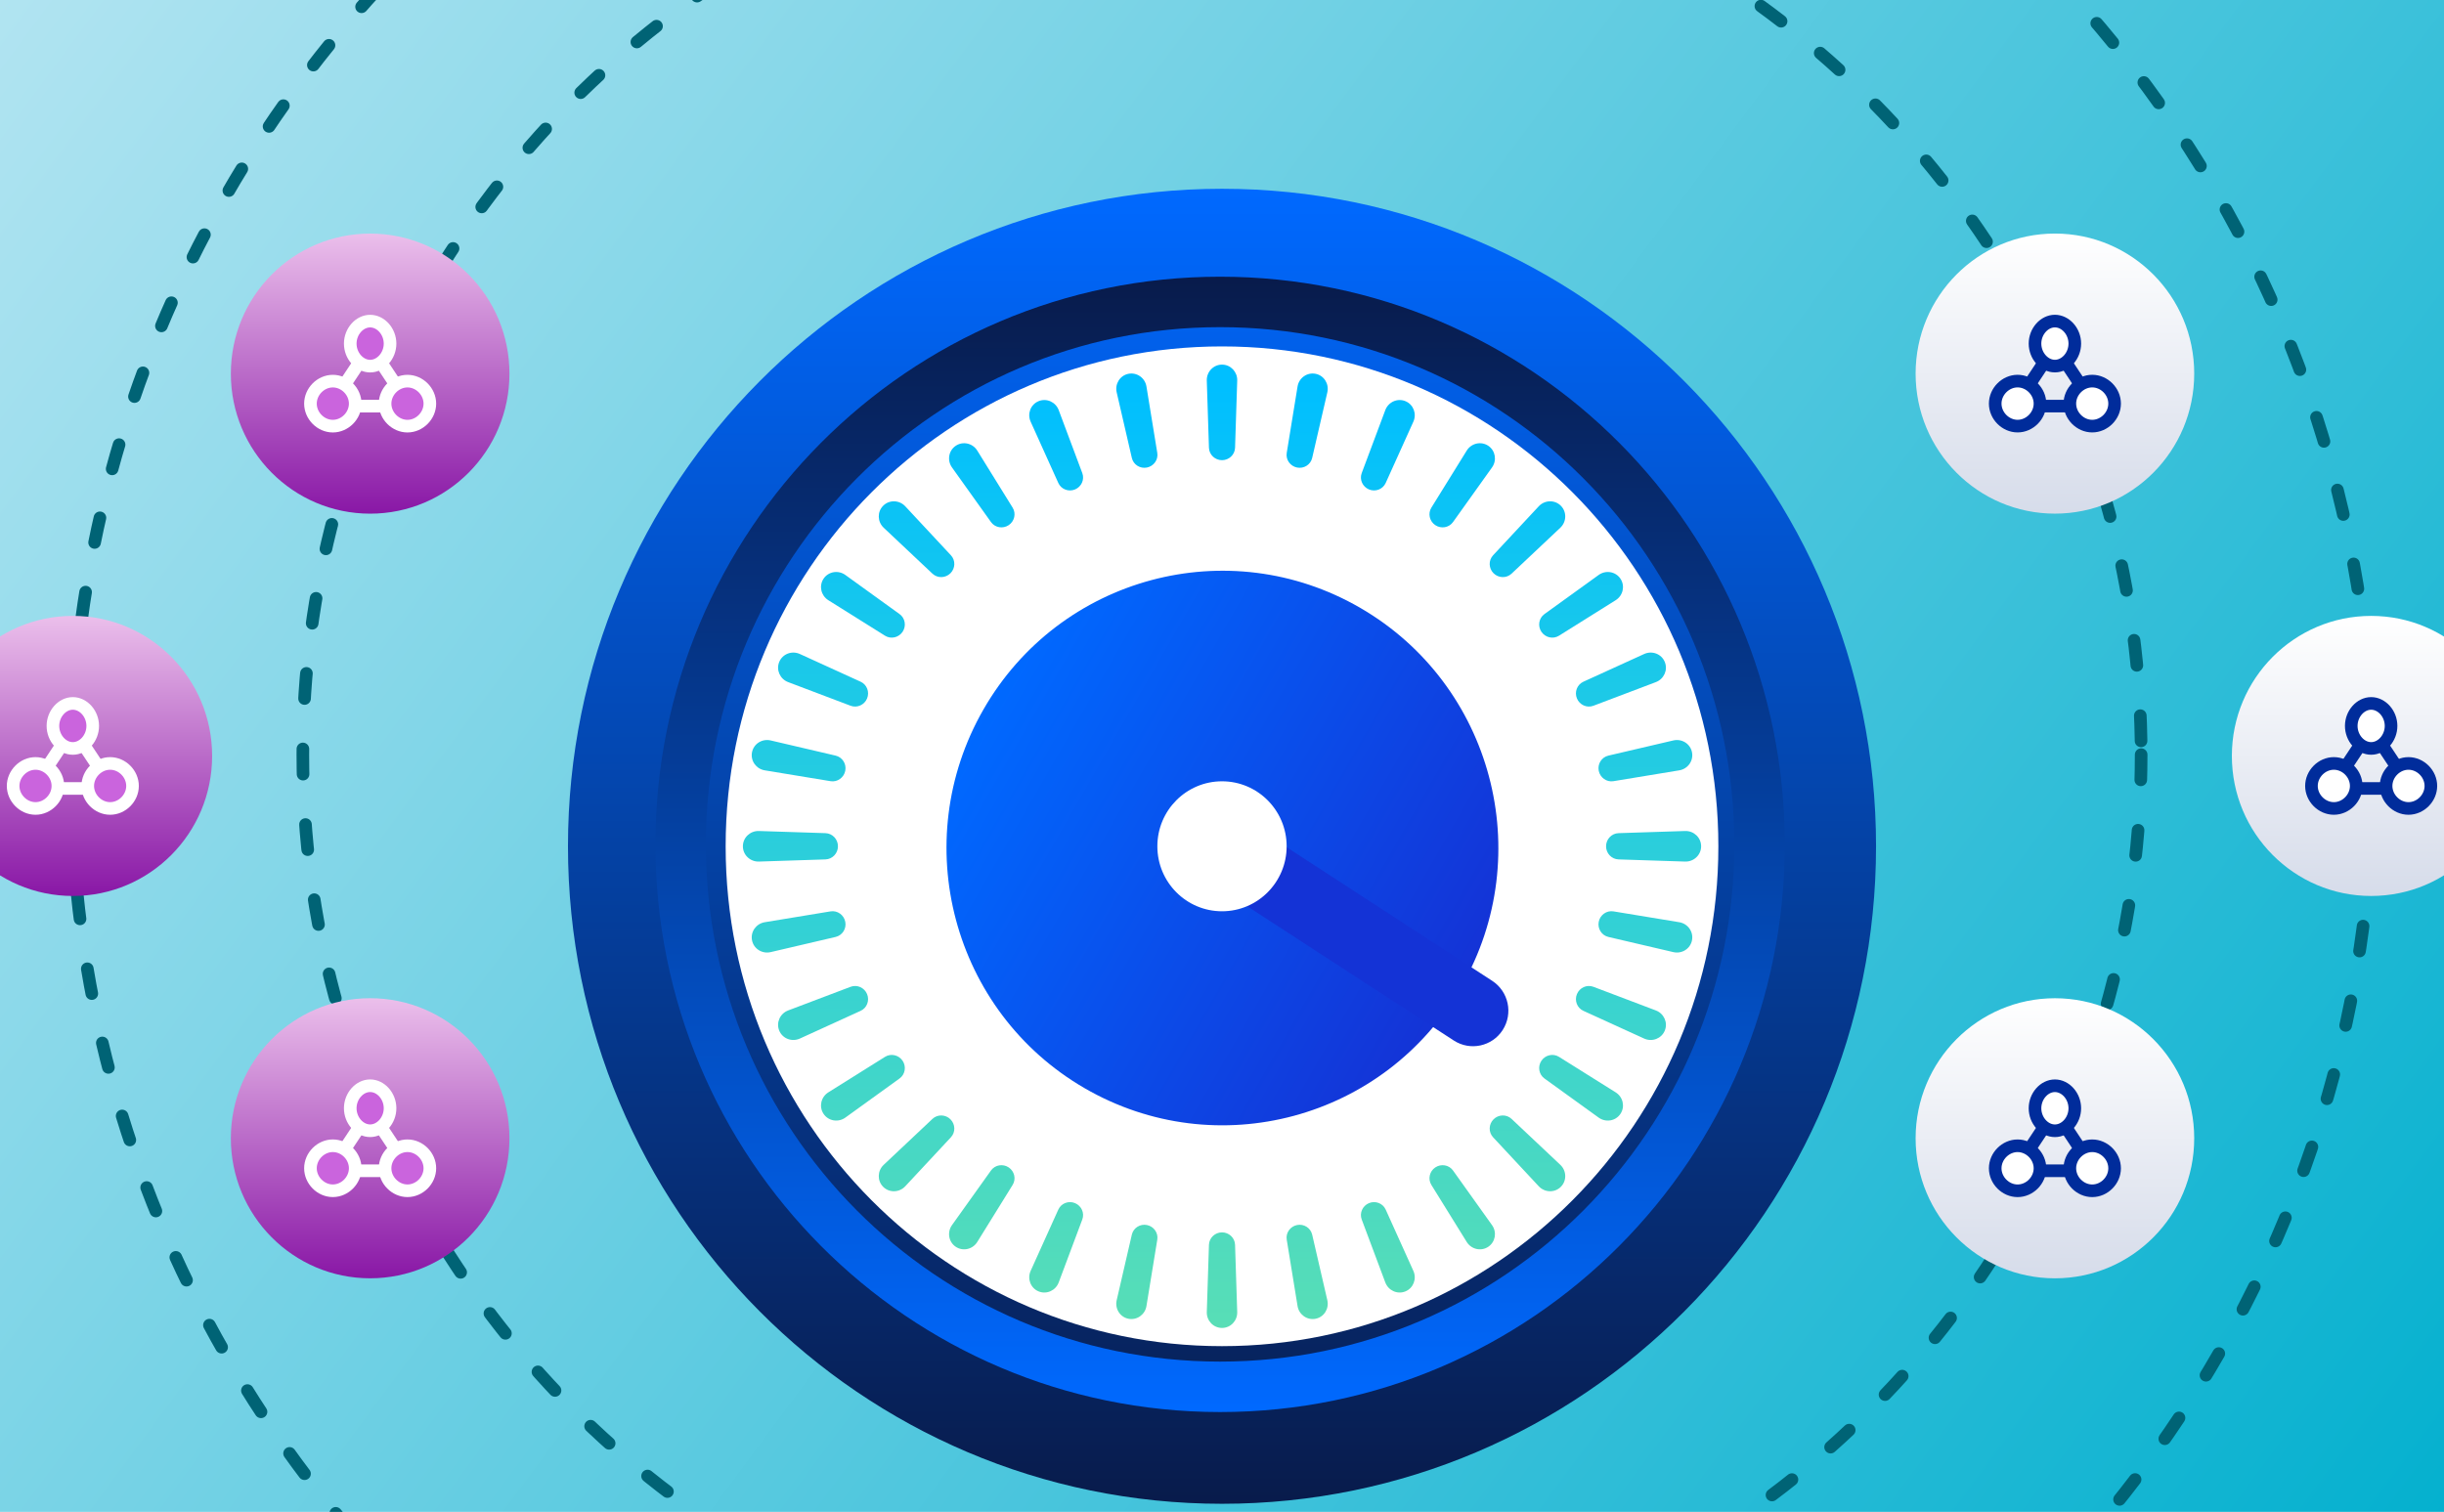<?xml version="1.0" encoding="utf-8"?>
<svg xmlns="http://www.w3.org/2000/svg" fill="none" height="198" viewBox="0 0 320 198" width="320">
<g clip-path="url(#clip0_1733_12707)">
<rect fill="url(#paint0_linear_1733_12707)" height="198" width="320"/>
<ellipse cx="160" cy="98.832" rx="120.348" ry="121.015" stroke="#006375" stroke-dasharray="3.3 6.61" stroke-linecap="round" stroke-width="1.652"/>
<ellipse cx="160.001" cy="101.521" rx="150.692" ry="151.527" stroke="#006375" stroke-dasharray="3.3 6.61" stroke-linecap="round" stroke-width="1.652"/>
<g filter="url(#filter0_d_1733_12707)">
<path d="M235.313 98.832C235.313 140.741 201.54 174.618 160 174.618C118.461 174.618 84.689 140.741 84.689 98.832C84.689 56.922 118.461 23.045 160 23.045C201.54 23.045 235.313 56.922 235.313 98.832Z" fill="white" stroke="url(#paint1_linear_1733_12707)" stroke-width="20.645"/>
<ellipse cx="36.267" cy="36.167" fill="url(#paint2_linear_1733_12707)" rx="36.267" ry="36.167" transform="matrix(0.498 -0.867 0.865 0.502 110.711 112.348)"/>
<path clip-rule="evenodd" d="M222.733 98.831C222.733 99.974 221.774 100.87 220.632 100.833L211.924 100.551C211.005 100.521 210.286 99.751 210.286 98.831C210.286 97.911 211.005 97.142 211.924 97.112L220.632 96.83C221.774 96.793 222.733 97.689 222.733 98.831ZM221.538 86.519C221.758 87.636 220.994 88.701 219.871 88.886L211.255 90.306C210.353 90.455 209.504 89.838 209.327 88.941C209.151 88.047 209.701 87.165 210.589 86.958L219.092 84.971C220.204 84.712 221.318 85.398 221.538 86.519ZM217.974 74.689C218.407 75.74 217.868 76.93 216.806 77.332L208.629 80.428C207.774 80.752 206.82 80.316 206.472 79.471C206.125 78.63 206.489 77.658 207.317 77.28L215.271 73.651C216.31 73.176 217.539 73.633 217.974 74.689ZM212.171 63.791C212.8 64.735 212.504 66.004 211.543 66.606L204.124 71.254C203.348 71.74 202.326 71.5 201.818 70.738C201.314 69.981 201.481 68.955 202.218 68.422L209.317 63.299C210.243 62.63 211.538 62.84 212.171 63.791ZM204.367 54.235C205.165 55.038 205.121 56.338 204.297 57.114L197.914 63.128C197.247 63.757 196.198 63.72 195.551 63.071C194.91 62.426 194.874 61.387 195.494 60.722L201.473 54.306C202.251 53.471 203.562 53.426 204.367 54.235ZM194.866 46.383C195.804 47.015 196.012 48.297 195.354 49.218L190.248 56.371C189.717 57.115 188.684 57.283 187.925 56.773C187.172 56.266 186.935 55.255 187.413 54.484L192.042 47.013C192.643 46.044 193.92 45.746 194.866 46.383ZM184.024 40.542C185.069 40.978 185.521 42.194 185.055 43.226L181.433 51.252C181.058 52.083 180.083 52.448 179.242 52.098C178.406 51.749 177.975 50.806 178.293 49.958L181.381 41.711C181.78 40.645 182.974 40.104 184.024 40.542ZM173.791 39.383C174.046 38.28 173.365 37.175 172.254 36.954C171.14 36.732 170.076 37.495 169.893 38.616L168.475 47.316C168.329 48.211 168.94 49.053 169.829 49.23C170.721 49.408 171.602 48.858 171.807 47.972L173.791 39.383ZM160.001 35.752C161.137 35.752 162.028 36.705 161.992 37.841L161.71 46.638C161.681 47.553 160.915 48.267 160.001 48.267C159.086 48.267 158.321 47.553 158.291 46.638L158.009 37.841C157.973 36.705 158.864 35.752 160.001 35.752ZM147.747 36.954C148.862 36.732 149.926 37.495 150.108 38.616L151.527 47.316C151.672 48.211 151.061 49.053 150.172 49.23C149.28 49.408 148.399 48.858 148.195 47.972L146.211 39.383C145.956 38.28 146.637 37.175 147.747 36.954ZM135.977 40.542C137.028 40.104 138.221 40.645 138.62 41.711L141.708 49.958C142.026 50.806 141.595 51.749 140.759 52.098C139.918 52.448 138.943 52.083 138.568 51.252L134.946 43.226C134.48 42.194 134.932 40.978 135.977 40.542ZM125.136 46.383C126.081 45.746 127.358 46.044 127.959 47.013L132.588 54.484C133.066 55.255 132.829 56.266 132.076 56.773C131.318 57.283 130.285 57.115 129.753 56.371L124.647 49.218C123.99 48.297 124.197 47.015 125.136 46.383ZM115.634 54.235C116.439 53.426 117.751 53.471 118.529 54.306L124.507 60.722C125.127 61.387 125.091 62.426 124.45 63.071C123.804 63.72 122.755 63.757 122.088 63.128L115.705 57.114C114.88 56.338 114.836 55.038 115.634 54.235ZM107.83 63.791C108.463 62.84 109.758 62.63 110.685 63.299L117.783 68.422C118.52 68.955 118.687 69.981 118.183 70.738C117.675 71.5 116.653 71.74 115.877 71.254L108.458 66.606C107.497 66.004 107.201 64.735 107.83 63.791ZM102.027 74.689C102.462 73.633 103.691 73.176 104.731 73.651L112.685 77.28C113.512 77.658 113.877 78.63 113.53 79.471C113.181 80.316 112.227 80.752 111.372 80.428L103.196 77.332C102.133 76.93 101.594 75.74 102.027 74.689ZM98.463 86.519C98.683 85.398 99.797 84.712 100.909 84.971L109.412 86.958C110.3 87.165 110.851 88.047 110.674 88.941C110.498 89.838 109.648 90.455 108.746 90.306L100.13 88.886C99.007 88.701 98.243 87.635 98.463 86.519ZM99.369 96.83C98.228 96.793 97.269 97.689 97.269 98.831C97.269 99.974 98.228 100.87 99.369 100.833L108.077 100.551C108.997 100.521 109.715 99.751 109.715 98.831C109.715 97.911 108.997 97.142 108.077 97.112L99.369 96.83ZM100.13 108.776C99.007 108.961 98.243 110.027 98.463 111.144C98.683 112.264 99.797 112.951 100.909 112.691L109.412 110.705C110.3 110.497 110.851 109.616 110.674 108.721C110.498 107.824 109.648 107.207 108.746 107.356L100.13 108.776ZM102.027 122.973C101.594 121.923 102.133 120.732 103.196 120.33L111.372 117.234C112.227 116.91 113.181 117.346 113.53 118.191C113.877 119.032 113.512 120.005 112.685 120.382L104.731 124.012C103.691 124.486 102.462 124.029 102.027 122.973ZM107.83 133.872C107.201 132.928 107.497 131.659 108.458 131.057L115.877 126.408C116.653 125.922 117.675 126.162 118.183 126.924C118.687 127.682 118.52 128.707 117.783 129.24L110.685 134.364C109.758 135.032 108.463 134.823 107.83 133.872ZM115.634 143.427C114.836 142.624 114.88 141.325 115.705 140.548L122.088 134.534C122.755 133.906 123.804 133.942 124.45 134.592C125.091 135.236 125.127 136.275 124.507 136.94L118.529 143.356C117.751 144.192 116.439 144.237 115.634 143.427ZM125.136 151.279C124.197 150.647 123.99 149.365 124.647 148.444L129.753 141.291C130.285 140.547 131.318 140.379 132.076 140.89C132.829 141.396 133.066 142.407 132.588 143.179L127.959 150.649C127.358 151.618 126.081 151.916 125.136 151.279ZM135.977 157.12C134.932 156.684 134.48 155.468 134.946 154.436L138.568 146.41C138.943 145.58 139.918 145.214 140.759 145.565C141.595 145.913 142.026 146.857 141.708 147.705L138.62 155.951C138.221 157.017 137.028 157.558 135.977 157.12ZM147.747 160.708C146.637 160.487 145.956 159.383 146.211 158.279L148.195 149.69C148.399 148.804 149.28 148.255 150.172 148.432C151.061 148.609 151.672 149.451 151.527 150.346L150.108 159.046C149.926 160.167 148.862 160.93 147.747 160.708ZM160.001 161.911C158.864 161.911 157.973 160.957 158.01 159.821L158.291 151.024C158.321 150.11 159.086 149.395 160.001 149.395C160.915 149.395 161.681 150.11 161.71 151.024L161.992 159.821C162.028 160.957 161.137 161.911 160.001 161.911ZM172.254 160.708C171.14 160.93 170.076 160.167 169.893 159.046L168.475 150.346C168.329 149.451 168.94 148.609 169.829 148.432C170.721 148.255 171.602 148.804 171.807 149.69L173.791 158.279C174.046 159.383 173.365 160.487 172.254 160.708ZM184.024 157.12C182.974 157.558 181.78 157.017 181.381 155.951L178.293 147.705C177.975 146.857 178.406 145.913 179.242 145.565C180.083 145.214 181.058 145.58 181.433 146.41L185.055 154.436C185.521 155.468 185.069 156.684 184.024 157.12ZM194.866 151.279C193.92 151.916 192.643 151.618 192.042 150.649L187.413 143.179C186.935 142.407 187.172 141.396 187.925 140.89C188.684 140.379 189.717 140.547 190.248 141.291L195.354 148.444C196.012 149.365 195.804 150.647 194.866 151.279ZM204.367 143.427C203.562 144.237 202.251 144.192 201.473 143.356L195.494 136.94C194.874 136.275 194.91 135.236 195.551 134.592C196.198 133.942 197.247 133.906 197.914 134.534L204.297 140.548C205.121 141.325 205.165 142.624 204.367 143.427ZM212.171 133.872C211.538 134.823 210.243 135.032 209.317 134.364L202.218 129.24C201.481 128.707 201.314 127.682 201.818 126.924C202.326 126.162 203.348 125.922 204.124 126.408L211.543 131.057C212.504 131.659 212.8 132.928 212.171 133.872ZM217.974 122.973C217.539 124.029 216.31 124.486 215.271 124.012L207.317 120.382C206.489 120.005 206.125 119.032 206.472 118.191C206.82 117.346 207.774 116.91 208.629 117.234L216.806 120.33C217.868 120.732 218.407 121.923 217.974 122.973ZM221.538 111.144C221.318 112.264 220.204 112.951 219.092 112.691L210.589 110.705C209.701 110.497 209.151 109.616 209.327 108.721C209.504 107.824 210.353 107.207 211.255 107.356L219.871 108.776C220.994 108.961 221.758 110.027 221.538 111.144Z" fill="url(#paint3_linear_1733_12707)" fill-rule="evenodd"/>
<path d="M230.383 98.581C230.383 137.833 198.743 169.622 159.752 169.622C120.76 169.622 89.121 137.833 89.121 98.581C89.121 59.329 120.76 27.541 159.752 27.541C198.743 27.541 230.383 59.329 230.383 98.581Z" stroke="url(#paint4_linear_1733_12707)" stroke-width="6.606"/>
<path d="M162.266 94.923C160.111 93.521 157.244 94.147 155.859 96.301C154.474 98.454 155.083 101.338 157.238 102.74L190.347 124.267C192.503 125.669 195.37 125.043 196.754 122.889C198.139 120.736 197.53 117.852 195.375 116.45L162.266 94.923Z" fill="#1433D6" stroke="white" stroke-linecap="round" stroke-width="../other/5"/>
<ellipse cx="160" cy="98.832" fill="white" rx="8.464" ry="8.511"/>
</g>
<ellipse cx="48.465" cy="48.932" fill="url(#paint5_linear_1733_12707)" rx="18.239" ry="18.34"/>
<path d="M53.675 53.189H43.253L48.464 45.329L53.675 53.189Z" stroke="white" stroke-miterlimit="10" stroke-width="1.652"/>
<path d="M48.465 47.949C49.868 47.949 51.071 46.589 51.071 45.002C51.071 43.414 49.868 42.054 48.465 42.054C47.062 42.054 45.859 43.414 45.859 45.002C45.859 46.589 47.062 47.949 48.465 47.949Z" fill="#CA64DD"/>
<path d="M43.579 55.809C45.157 55.809 46.51 54.449 46.51 52.862C46.51 51.275 45.157 49.914 43.579 49.914C42 49.914 40.648 51.275 40.648 52.862C40.648 54.449 42 55.809 43.579 55.809Z" fill="#CA64DD"/>
<path d="M53.35 55.809C54.929 55.809 56.282 54.449 56.282 52.862C56.282 51.275 54.929 49.914 53.35 49.914C51.772 49.914 50.419 51.275 50.419 52.862C50.419 54.449 51.772 55.809 53.35 55.809Z" fill="#CA64DD"/>
<path d="M53.35 55.809C54.929 55.809 56.282 54.449 56.282 52.862C56.282 51.275 54.929 49.914 53.35 49.914C51.772 49.914 50.419 51.275 50.419 52.862C50.419 54.449 51.772 55.809 53.35 55.809Z" stroke="white" stroke-miterlimit="10" stroke-width="1.652"/>
<path d="M48.465 47.949C49.868 47.949 51.071 46.589 51.071 45.002C51.071 43.414 49.868 42.054 48.465 42.054C47.062 42.054 45.859 43.414 45.859 45.002C45.859 46.589 47.062 47.949 48.465 47.949Z" stroke="white" stroke-miterlimit="10" stroke-width="1.652"/>
<path d="M43.579 55.809C45.157 55.809 46.51 54.449 46.51 52.862C46.51 51.275 45.157 49.914 43.579 49.914C42 49.914 40.648 51.275 40.648 52.862C40.648 54.449 42 55.809 43.579 55.809Z" stroke="white" stroke-miterlimit="10" stroke-width="1.652"/>
<ellipse cx="48.465" cy="149.069" fill="url(#paint6_linear_1733_12707)" rx="18.239" ry="18.34"/>
<path d="M53.675 153.326H43.253L48.464 145.466L53.675 153.326Z" stroke="white" stroke-miterlimit="10" stroke-width="1.652"/>
<path d="M48.465 148.086C49.868 148.086 51.071 146.725 51.071 145.138C51.071 143.551 49.868 142.191 48.465 142.191C47.062 142.191 45.859 143.551 45.859 145.138C45.859 146.725 47.062 148.086 48.465 148.086Z" fill="#CA64DD"/>
<path d="M43.579 155.946C45.157 155.946 46.51 154.585 46.51 152.998C46.51 151.411 45.157 150.051 43.579 150.051C42 150.051 40.648 151.411 40.648 152.998C40.648 154.585 42 155.946 43.579 155.946Z" fill="#CA64DD"/>
<path d="M53.35 155.946C54.929 155.946 56.282 154.585 56.282 152.998C56.282 151.411 54.929 150.051 53.35 150.051C51.772 150.051 50.419 151.411 50.419 152.998C50.419 154.585 51.772 155.946 53.35 155.946Z" fill="#CA64DD"/>
<path d="M53.35 155.946C54.929 155.946 56.282 154.585 56.282 152.998C56.282 151.411 54.929 150.051 53.35 150.051C51.772 150.051 50.419 151.411 50.419 152.998C50.419 154.585 51.772 155.946 53.35 155.946Z" stroke="white" stroke-miterlimit="10" stroke-width="1.652"/>
<path d="M48.465 148.086C49.868 148.086 51.071 146.725 51.071 145.138C51.071 143.551 49.868 142.191 48.465 142.191C47.062 142.191 45.859 143.551 45.859 145.138C45.859 146.725 47.062 148.086 48.465 148.086Z" stroke="white" stroke-miterlimit="10" stroke-width="1.652"/>
<path d="M43.579 155.946C45.157 155.946 46.51 154.585 46.51 152.998C46.51 151.411 45.157 150.051 43.579 150.051C42 150.051 40.648 151.411 40.648 152.998C40.648 154.585 42 155.946 43.579 155.946Z" stroke="white" stroke-miterlimit="10" stroke-width="1.652"/>
<ellipse cx="9.535" cy="99" fill="url(#paint7_linear_1733_12707)" rx="18.239" ry="18.34"/>
<path d="M14.746 103.257H4.323L9.535 95.397L14.746 103.257Z" stroke="white" stroke-miterlimit="10" stroke-width="1.652"/>
<path d="M9.535 98.017C10.938 98.017 12.141 96.657 12.141 95.07C12.141 93.482 10.938 92.122 9.535 92.122C8.132 92.122 6.93 93.482 6.93 95.07C6.93 96.657 8.132 98.017 9.535 98.017Z" fill="#CA64DD"/>
<path d="M4.649 105.877C6.228 105.877 7.58 104.517 7.58 102.93C7.58 101.343 6.228 99.982 4.649 99.982C3.071 99.982 1.718 101.343 1.718 102.93C1.718 104.517 3.071 105.877 4.649 105.877Z" fill="#CA64DD"/>
<path d="M14.421 105.877C15.999 105.877 17.352 104.517 17.352 102.93C17.352 101.343 15.999 99.982 14.421 99.982C12.842 99.982 11.489 101.343 11.489 102.93C11.489 104.517 12.842 105.877 14.421 105.877Z" fill="#CA64DD"/>
<path d="M14.421 105.877C15.999 105.877 17.352 104.517 17.352 102.93C17.352 101.343 15.999 99.982 14.421 99.982C12.842 99.982 11.489 101.343 11.489 102.93C11.489 104.517 12.842 105.877 14.421 105.877Z" stroke="white" stroke-miterlimit="10" stroke-width="1.652"/>
<path d="M9.535 98.017C10.938 98.017 12.141 96.657 12.141 95.07C12.141 93.482 10.938 92.122 9.535 92.122C8.132 92.122 6.93 93.482 6.93 95.07C6.93 96.657 8.132 98.017 9.535 98.017Z" stroke="white" stroke-miterlimit="10" stroke-width="1.652"/>
<path d="M4.649 105.877C6.228 105.877 7.58 104.517 7.58 102.93C7.58 101.343 6.228 99.982 4.649 99.982C3.071 99.982 1.718 101.343 1.718 102.93C1.718 104.517 3.071 105.877 4.649 105.877Z" stroke="white" stroke-miterlimit="10" stroke-width="1.652"/>
<ellipse cx="310.464" cy="99" fill="url(#paint8_linear_1733_12707)" rx="18.239" ry="18.34"/>
<path d="M315.675 103.257H305.252L310.463 95.397L315.675 103.257Z" stroke="#002C9B" stroke-miterlimit="10" stroke-width="1.652"/>
<path d="M310.463 98.017C311.866 98.017 313.069 96.656 313.069 95.069C313.069 93.482 311.866 92.122 310.463 92.122C309.06 92.122 307.857 93.482 307.857 95.069C307.857 96.656 309.06 98.017 310.463 98.017Z" fill="white"/>
<path d="M305.578 105.877C307.156 105.877 308.509 104.516 308.509 102.929C308.509 101.342 307.156 99.982 305.578 99.982C303.999 99.982 302.646 101.342 302.646 102.929C302.646 104.516 303.999 105.877 305.578 105.877Z" fill="white"/>
<path d="M315.349 105.877C316.928 105.877 318.281 104.516 318.281 102.929C318.281 101.342 316.928 99.982 315.349 99.982C313.771 99.982 312.418 101.342 312.418 102.929C312.418 104.516 313.771 105.877 315.349 105.877Z" fill="white"/>
<path d="M315.349 105.877C316.928 105.877 318.281 104.516 318.281 102.929C318.281 101.342 316.928 99.982 315.349 99.982C313.771 99.982 312.418 101.342 312.418 102.929C312.418 104.516 313.771 105.877 315.349 105.877Z" stroke="#002C9B" stroke-miterlimit="10" stroke-width="1.652"/>
<path d="M310.463 98.017C311.866 98.017 313.069 96.656 313.069 95.069C313.069 93.482 311.866 92.122 310.463 92.122C309.06 92.122 307.857 93.482 307.857 95.069C307.857 96.656 309.06 98.017 310.463 98.017Z" stroke="#002C9B" stroke-miterlimit="10" stroke-width="1.652"/>
<path d="M305.578 105.877C307.156 105.877 308.509 104.516 308.509 102.929C308.509 101.342 307.156 99.982 305.578 99.982C303.999 99.982 302.646 101.342 302.646 102.929C302.646 104.516 303.999 105.877 305.578 105.877Z" stroke="#002C9B" stroke-miterlimit="10" stroke-width="1.652"/>
<ellipse cx="269.056" cy="48.928" fill="url(#paint9_linear_1733_12707)" rx="18.239" ry="18.34"/>
<path d="M274.266 53.185H263.844L269.055 45.325L274.266 53.185Z" stroke="#002C9B" stroke-miterlimit="10" stroke-width="1.652"/>
<path d="M269.055 47.945C270.458 47.945 271.661 46.585 271.661 44.997C271.661 43.41 270.458 42.05 269.055 42.05C267.652 42.05 266.449 43.41 266.449 44.997C266.449 46.585 267.652 47.945 269.055 47.945Z" fill="white"/>
<path d="M264.17 55.805C265.748 55.805 267.101 54.445 267.101 52.858C267.101 51.27 265.748 49.91 264.17 49.91C262.591 49.91 261.238 51.27 261.238 52.858C261.238 54.445 262.591 55.805 264.17 55.805Z" fill="white"/>
<path d="M273.941 55.805C275.52 55.805 276.872 54.445 276.872 52.858C276.872 51.27 275.52 49.91 273.941 49.91C272.363 49.91 271.01 51.27 271.01 52.858C271.01 54.445 272.363 55.805 273.941 55.805Z" fill="white"/>
<path d="M273.941 55.805C275.52 55.805 276.872 54.445 276.872 52.858C276.872 51.27 275.52 49.91 273.941 49.91C272.363 49.91 271.01 51.27 271.01 52.858C271.01 54.445 272.363 55.805 273.941 55.805Z" stroke="#002C9B" stroke-miterlimit="10" stroke-width="1.652"/>
<path d="M269.055 47.945C270.458 47.945 271.661 46.585 271.661 44.997C271.661 43.41 270.458 42.05 269.055 42.05C267.652 42.05 266.449 43.41 266.449 44.997C266.449 46.585 267.652 47.945 269.055 47.945Z" stroke="#002C9B" stroke-miterlimit="10" stroke-width="1.652"/>
<path d="M264.17 55.805C265.748 55.805 267.101 54.445 267.101 52.858C267.101 51.27 265.748 49.91 264.17 49.91C262.591 49.91 261.238 51.27 261.238 52.858C261.238 54.445 262.591 55.805 264.17 55.805Z" stroke="#002C9B" stroke-miterlimit="10" stroke-width="1.652"/>
<ellipse cx="269.056" cy="149.072" fill="url(#paint10_linear_1733_12707)" rx="18.239" ry="18.34"/>
<path d="M274.266 153.329H263.844L269.055 145.469L274.266 153.329Z" stroke="#002C9B" stroke-miterlimit="10" stroke-width="1.652"/>
<path d="M269.055 148.089C270.458 148.089 271.661 146.729 271.661 145.142C271.661 143.554 270.458 142.194 269.055 142.194C267.652 142.194 266.449 143.554 266.449 145.142C266.449 146.729 267.652 148.089 269.055 148.089Z" fill="white"/>
<path d="M264.17 155.949C265.748 155.949 267.101 154.589 267.101 153.002C267.101 151.415 265.748 150.054 264.17 150.054C262.591 150.054 261.238 151.415 261.238 153.002C261.238 154.589 262.591 155.949 264.17 155.949Z" fill="white"/>
<path d="M273.941 155.949C275.52 155.949 276.872 154.589 276.872 153.002C276.872 151.415 275.52 150.054 273.941 150.054C272.363 150.054 271.01 151.415 271.01 153.002C271.01 154.589 272.363 155.949 273.941 155.949Z" fill="white"/>
<path d="M273.941 155.949C275.52 155.949 276.872 154.589 276.872 153.002C276.872 151.415 275.52 150.054 273.941 150.054C272.363 150.054 271.01 151.415 271.01 153.002C271.01 154.589 272.363 155.949 273.941 155.949Z" stroke="#002C9B" stroke-miterlimit="10" stroke-width="1.652"/>
<path d="M269.055 148.089C270.458 148.089 271.661 146.729 271.661 145.142C271.661 143.554 270.458 142.194 269.055 142.194C267.652 142.194 266.449 143.554 266.449 145.142C266.449 146.729 267.652 148.089 269.055 148.089Z" stroke="#002C9B" stroke-miterlimit="10" stroke-width="1.652"/>
<path d="M264.17 155.949C265.748 155.949 267.101 154.589 267.101 153.002C267.101 151.415 265.748 150.054 264.17 150.054C262.591 150.054 261.238 151.415 261.238 153.002C261.238 154.589 262.591 155.949 264.17 155.949Z" stroke="#002C9B" stroke-miterlimit="10" stroke-width="1.652"/>
</g>
<defs>
<filter color-interpolation-filters="sRGB" filterUnits="userSpaceOnUse" height="236.217" id="filter0_d_1733_12707" width="235.269" x="42.366" y="-7.277">
<feFlood flood-opacity="0" result="BackgroundImageFix"/>
<feColorMatrix in="SourceAlpha" result="hardAlpha" type="matrix" values="0 0 0 0 0 0 0 0 0 0 0 0 0 0 0 0 0 0 127 0"/>
<feOffset dy="12"/>
<feGaussianBlur stdDeviation="16"/>
<feColorMatrix type="matrix" values="0 0 0 0 0 0 0 0 0 0.047 0 0 0 0 0.165 0 0 0 0.24 0"/>
<feBlend in2="BackgroundImageFix" mode="normal" result="effect1_dropShadow_1733_12707"/>
<feBlend in="SourceGraphic" in2="effect1_dropShadow_1733_12707" mode="normal" result="shape"/>
</filter>
<linearGradient gradientUnits="userSpaceOnUse" id="paint0_linear_1733_12707" x1="0" x2="309.43" y1="0" y2="229.085">
<stop stop-color="#B1E4F1"/>
<stop offset="1" stop-color="#00AFCE"/>
</linearGradient>
<linearGradient gradientUnits="userSpaceOnUse" id="paint1_linear_1733_12707" x1="160" x2="160" y1="12.723" y2="184.94">
<stop stop-color="#0069FF"/>
<stop offset="1" stop-color="#081B4B"/>
</linearGradient>
<linearGradient gradientUnits="userSpaceOnUse" id="paint2_linear_1733_12707" x1="36.267" x2="36.267" y1="0" y2="72.333">
<stop stop-color="#0069FF"/>
<stop offset="1" stop-color="#1433D6"/>
</linearGradient>
<linearGradient gradientUnits="userSpaceOnUse" id="paint3_linear_1733_12707" x1="160.263" x2="159.998" y1="38.655" y2="161.911">
<stop stop-color="#00BFFF"/>
<stop offset="1" stop-color="#58DEB6"/>
</linearGradient>
<linearGradient gradientUnits="userSpaceOnUse" id="paint4_linear_1733_12707" x1="159.752" x2="159.752" y1="24.237" y2="172.925">
<stop stop-color="#081B4B"/>
<stop offset="1" stop-color="#0069FF"/>
</linearGradient>
<linearGradient gradientUnits="userSpaceOnUse" id="paint5_linear_1733_12707" x1="48.465" x2="48.465" y1="30.591" y2="67.273">
<stop stop-color="#EBBFEB"/>
<stop offset="1" stop-color="#8917A6"/>
</linearGradient>
<linearGradient gradientUnits="userSpaceOnUse" id="paint6_linear_1733_12707" x1="48.465" x2="48.465" y1="130.728" y2="167.409">
<stop stop-color="#EBBFEB"/>
<stop offset="1" stop-color="#8917A6"/>
</linearGradient>
<linearGradient gradientUnits="userSpaceOnUse" id="paint7_linear_1733_12707" x1="9.535" x2="9.535" y1="80.659" y2="117.341">
<stop stop-color="#EBBFEB"/>
<stop offset="1" stop-color="#8917A6"/>
</linearGradient>
<linearGradient gradientUnits="userSpaceOnUse" id="paint8_linear_1733_12707" x1="310.464" x2="310.464" y1="80.659" y2="117.34">
<stop stop-color="white"/>
<stop offset="1" stop-color="#D6DCEA"/>
</linearGradient>
<linearGradient gradientUnits="userSpaceOnUse" id="paint9_linear_1733_12707" x1="269.056" x2="269.056" y1="30.587" y2="67.268">
<stop stop-color="white"/>
<stop offset="1" stop-color="#D6DCEA"/>
</linearGradient>
<linearGradient gradientUnits="userSpaceOnUse" id="paint10_linear_1733_12707" x1="269.056" x2="269.056" y1="130.732" y2="167.413">
<stop stop-color="white"/>
<stop offset="1" stop-color="#D6DCEA"/>
</linearGradient>
<clipPath id="clip0_1733_12707">
<rect fill="white" height="198" width="320"/>
</clipPath>
</defs>
</svg>